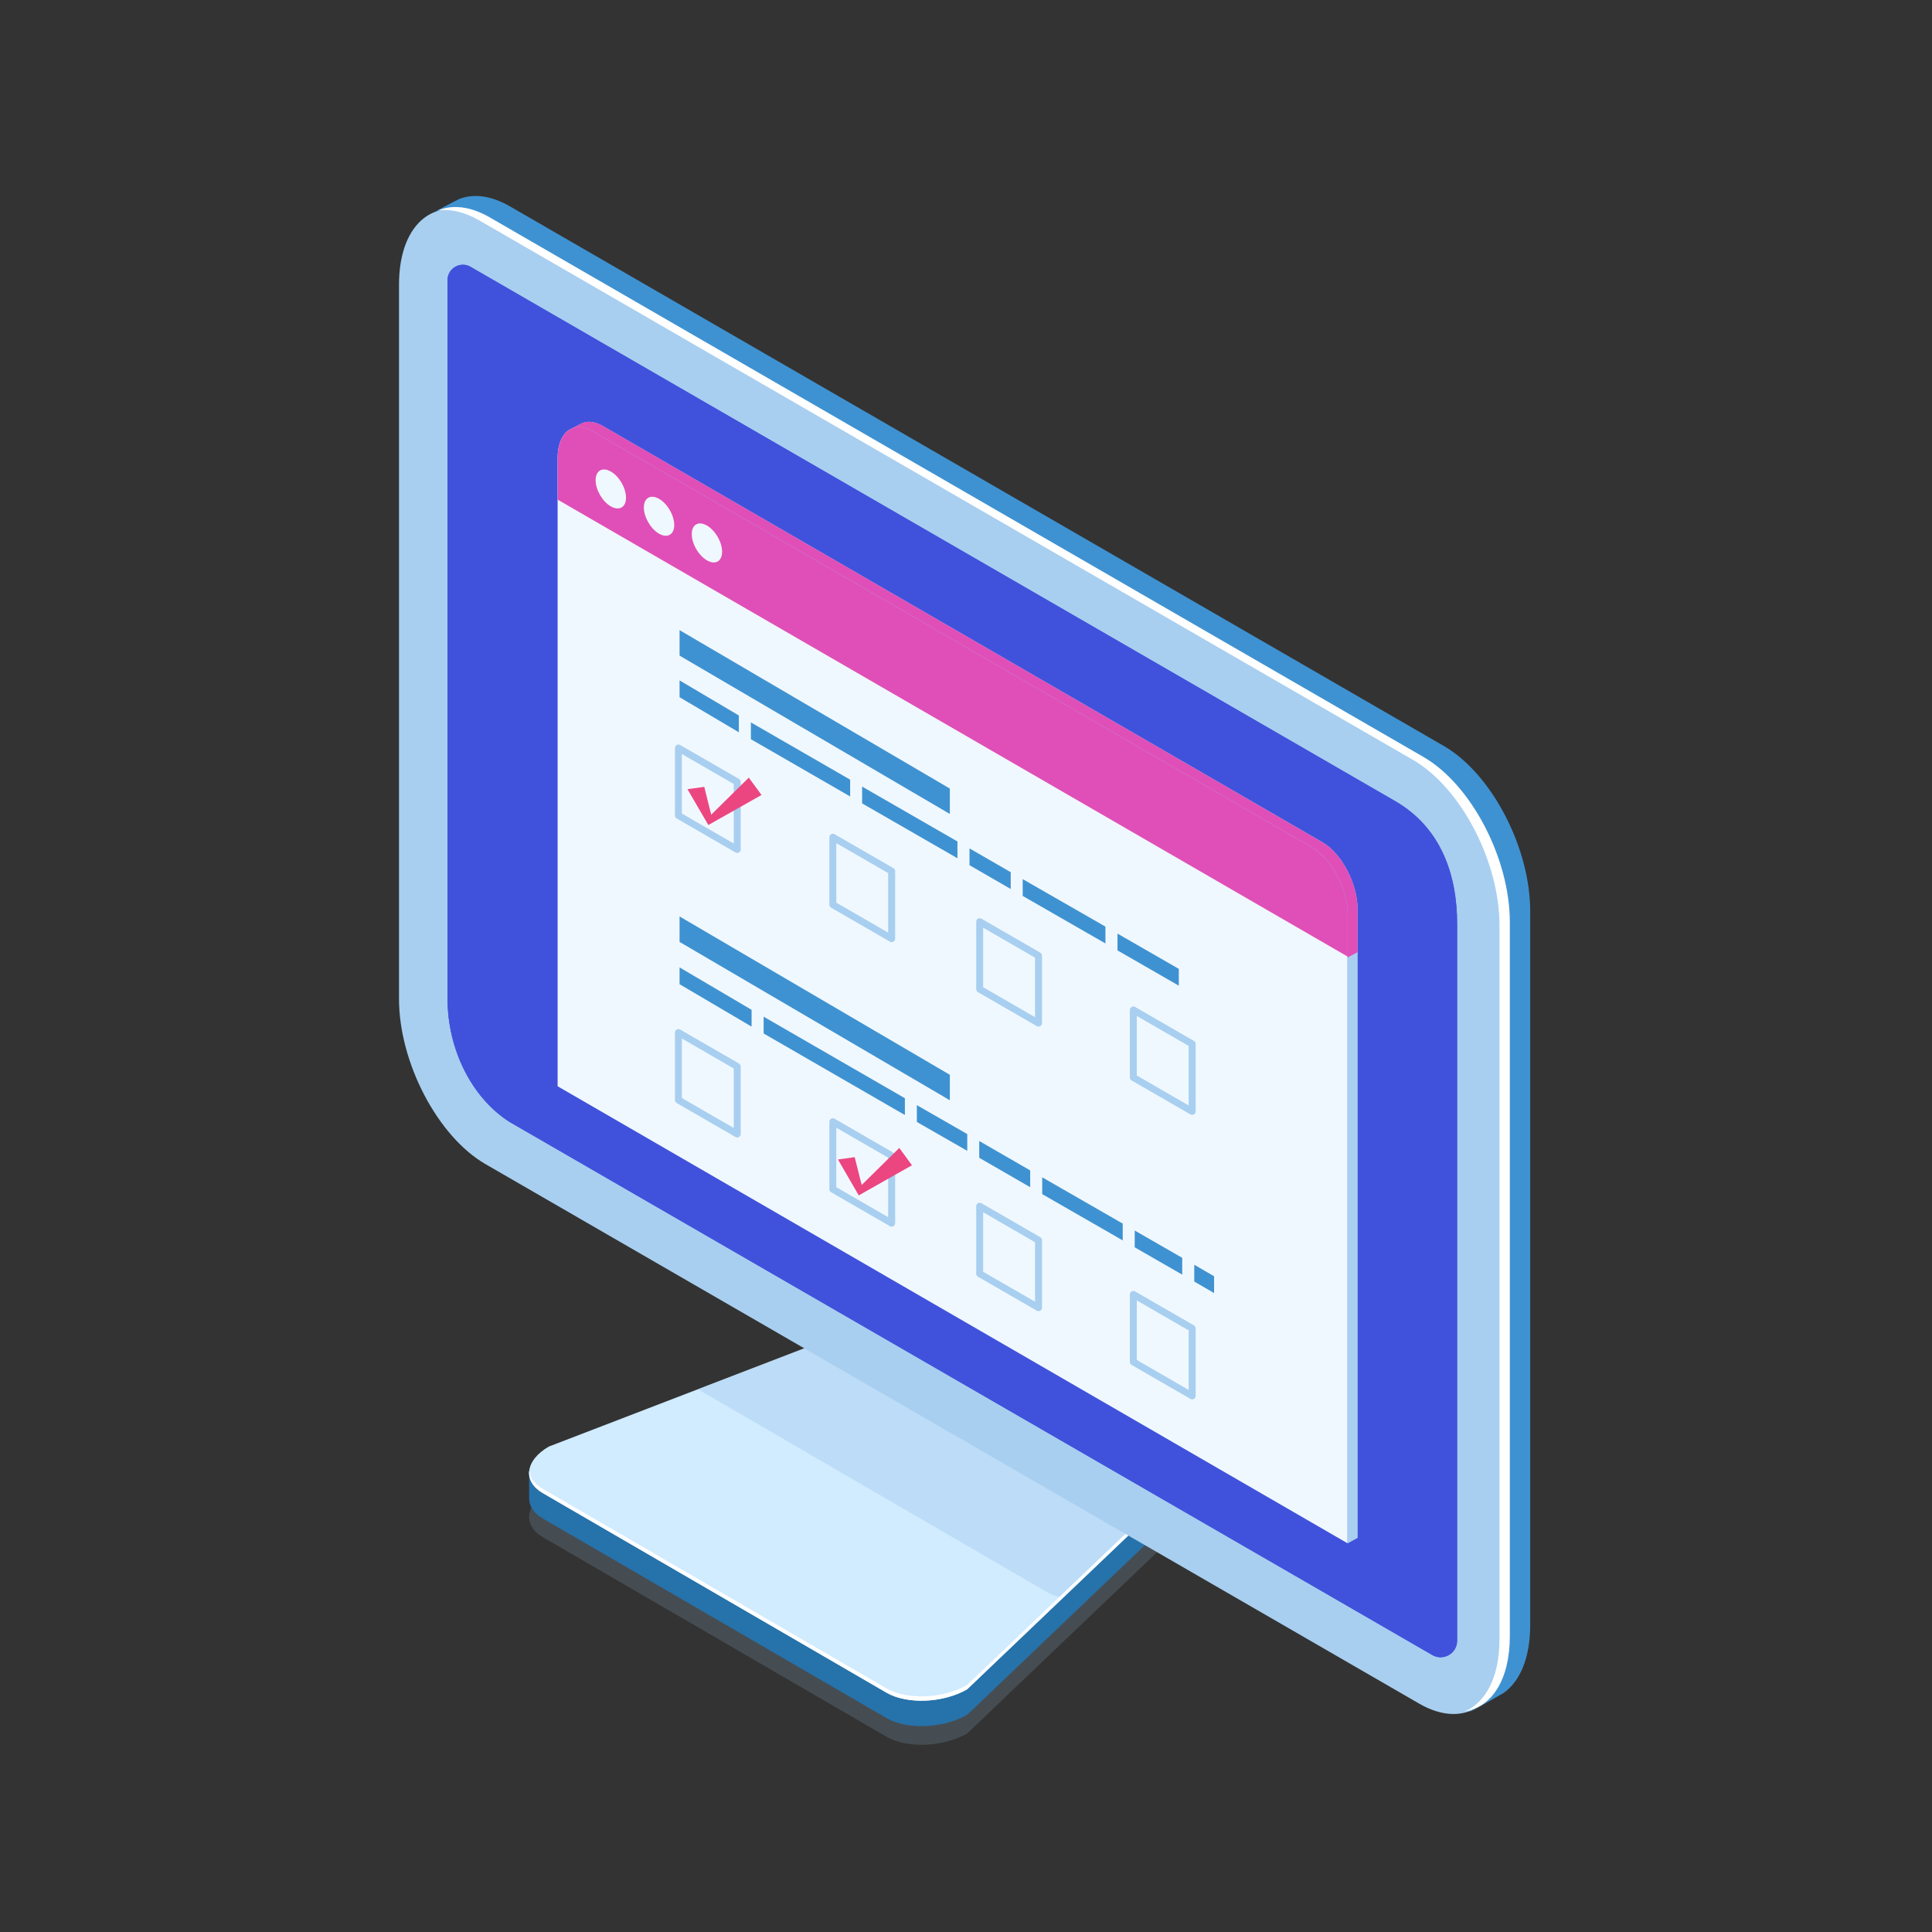 <svg width="220" height="220" viewBox="0 0 220 220" fill="none" xmlns="http://www.w3.org/2000/svg">
<rect x="0" y="0" width="220" height="220" fill="#333333" stroke="none"/>
<g clip-path="url(#clip0_606_8563)">
<path opacity="0.2" d="M100.945 197.761L61.839 175.051C59.488 173.688 59.783 171.313 62.501 169.743L96.824 156.543C99.542 154.972 103.655 154.805 106.015 156.16L132.295 171.56C134.646 172.923 134.351 175.299 131.633 176.869L110.136 197.386C107.409 198.949 103.296 199.124 100.945 197.761Z" fill="#92B4D1"/>
<path d="M100.945 195.641L61.839 172.931C60.787 172.325 60.269 171.52 60.253 170.667C60.253 170.644 60.253 167.742 60.253 167.71C60.269 166.682 61.034 168.467 62.501 167.623L96.824 154.423C99.542 152.852 103.655 152.685 106.015 154.04L132.295 169.44C133.084 169.894 133.65 167.965 133.857 168.579C133.929 168.786 133.881 171.488 133.889 171.696C133.913 172.748 133.148 173.872 131.641 174.741L110.144 195.258C107.409 196.828 103.296 197.004 100.945 195.641Z" fill="#2672AB"/>
<path d="M100.945 192.739L61.839 170.03C59.488 168.667 59.783 166.291 62.501 164.721L96.824 151.521C99.542 149.951 103.655 149.783 106.015 151.138L132.295 166.538C134.646 167.901 134.351 170.277 131.633 171.847L110.136 192.365C107.409 193.935 103.296 194.102 100.945 192.739Z" fill="#D1EBFF"/>
<path opacity="0.5" d="M132.287 166.538L106.007 151.138C103.655 149.775 99.534 149.951 96.816 151.521L79.527 158.169C79.686 158.296 79.862 158.424 80.061 158.536L119.167 181.261C119.709 181.572 120.346 181.803 121.04 181.954L131.625 171.847C134.344 170.277 134.646 167.901 132.287 166.538Z" fill="#A8CFF0"/>
<path d="M131.625 171.353L110.128 191.87C107.409 193.441 103.296 193.608 100.937 192.253L61.831 169.543C60.851 168.978 60.341 168.236 60.261 167.455C60.141 168.42 60.651 169.352 61.831 170.038L100.937 192.747C103.288 194.11 107.409 193.935 110.128 192.364L131.625 171.847C133.22 170.93 133.969 169.735 133.857 168.627C133.738 169.583 132.988 170.572 131.625 171.353Z" fill="white"/>
<path d="M161.612 193.999L55.279 132.558C49.843 129.417 45.435 120.992 45.435 113.746V32.426C45.435 25.172 49.843 21.841 55.279 24.981L161.612 86.422C167.049 89.562 171.457 97.98 171.457 105.225V186.546C171.457 193.799 167.049 197.131 161.612 193.999Z" fill="#A8CFF0"/>
<path d="M162.88 188.331L58.045 127.767C53.669 124.985 50.967 119.43 50.967 113.746V31.892C50.967 30.545 52.433 29.708 53.597 30.386C53.733 30.465 53.836 30.529 53.908 30.569L158.854 91.212C164.059 94.217 165.933 99.55 165.933 105.233V186.833C165.933 188.275 164.37 189.184 163.119 188.467C163.007 188.411 162.928 188.363 162.88 188.331Z" fill="#4052DB"/>
<path d="M158.846 91.212L53.9 30.569C53.836 30.529 53.725 30.465 53.589 30.386C52.425 29.708 50.959 30.545 50.959 31.892V113.746C50.959 119.43 53.661 124.985 58.037 127.767L162.872 188.331C162.928 188.363 162.999 188.403 163.103 188.467C164.354 189.184 165.917 188.275 165.917 186.833V105.233C165.925 99.55 164.051 94.209 158.846 91.212ZM164.817 186.833C164.817 187.311 164.41 187.614 164.036 187.614C163.9 187.614 163.773 187.582 163.653 187.51L58.595 126.811C54.641 124.3 52.067 119.159 52.067 113.746V31.892C52.067 31.494 52.401 31.254 52.712 31.254C52.824 31.254 52.928 31.286 53.031 31.342L158.288 92.169C163.685 95.278 164.817 100.993 164.817 105.233V186.833Z" fill="#4052DB"/>
<path d="M164.402 84.939L58.069 23.499C55.917 22.255 53.932 22.024 52.306 22.654C52.099 22.733 49.356 24.192 49.165 24.296C49.157 24.296 49.157 24.304 49.149 24.304C50.831 23.483 52.959 23.642 55.279 24.981L161.612 86.422C167.049 89.562 171.457 97.98 171.457 105.225V186.546C171.457 191.073 169.743 194.07 167.128 194.915C167.343 194.923 167.607 194.843 167.989 194.62C168.117 194.549 171.09 192.867 171.209 192.787C173.083 191.48 174.246 188.786 174.246 185.063V103.751C174.246 96.497 169.838 88.08 164.402 84.939Z" fill="#3F92D1"/>
<path d="M162.083 86.191L55.749 24.742C53.517 23.459 51.469 23.275 49.819 23.985C51.23 23.762 52.848 24.104 54.57 25.093L160.903 86.533C166.339 89.674 170.747 98.091 170.747 105.345V186.665C170.747 190.938 169.209 193.839 166.833 194.867C169.87 194.389 171.927 191.264 171.927 186.314V104.994C171.927 97.749 167.519 89.323 162.083 86.191Z" fill="white"/>
<path d="M63.497 123.694V52.154C63.497 49.197 65.299 47.834 67.514 49.117L149.433 96.513C151.657 97.796 153.45 101.232 153.45 104.197V175.737L63.497 123.694Z" fill="#F0F8FF"/>
<path d="M154.598 175.123V103.583C154.598 100.626 152.796 97.183 150.58 95.899L68.662 48.512C67.786 48.001 66.972 47.914 66.311 48.169C66.223 48.201 65.107 48.798 65.028 48.838C65.713 48.504 66.582 48.567 67.531 49.117L149.449 96.513C151.673 97.796 153.466 101.232 153.466 104.197V175.737L154.598 175.123Z" fill="#A8CFF0"/>
<path d="M154.598 108.422V103.591C154.598 100.634 152.796 97.191 150.58 95.907L68.662 48.512C67.786 48.001 66.972 47.914 66.311 48.169C66.223 48.201 65.107 48.798 65.028 48.838C65.713 48.504 66.582 48.567 67.531 49.117L149.449 96.513C151.673 97.796 153.466 101.232 153.466 104.197V109.028L154.598 108.422Z" fill="#E04FB7"/>
<path d="M149.441 96.513L67.522 49.117C65.299 47.834 63.505 49.197 63.505 52.154V56.897L153.466 108.932V104.189C153.458 101.232 151.657 97.796 149.441 96.513Z" fill="#E04FB7"/>
<path d="M81.73 63.931C82.399 63.54 82.39 62.28 81.71 61.117C81.03 59.954 79.937 59.328 79.268 59.719C78.599 60.11 78.608 61.37 79.288 62.533C79.968 63.696 81.061 64.322 81.73 63.931Z" fill="#F0F8FF"/>
<path d="M76.777 59.783C76.777 60.875 76.004 61.321 75.047 60.771C74.091 60.221 73.317 58.882 73.317 57.79C73.317 56.698 74.091 56.252 75.047 56.801C76.004 57.352 76.777 58.691 76.777 59.783Z" fill="#F0F8FF"/>
<path d="M71.285 56.674C71.285 57.766 70.512 58.212 69.555 57.662C68.599 57.112 67.825 55.773 67.825 54.681C67.825 53.589 68.599 53.143 69.555 53.693C70.512 54.243 71.285 55.574 71.285 56.674Z" fill="#F0F8FF"/>
<path d="M125.886 105.52L116.457 100.108V102.021L125.878 107.433V105.52H125.886ZM127.249 108.222L134.232 112.24V110.327L127.249 106.309V108.222ZM115.093 99.319L110.399 96.609V98.522L115.093 101.232V99.319ZM109.028 95.82L98.171 89.57V91.483L109.028 97.733V95.82ZM108.159 89.793L77.383 71.755V74.656L108.159 92.687V89.793ZM96.808 88.781L85.505 82.261V84.174L96.808 90.694V88.781ZM84.134 81.472L77.383 77.478V79.391L84.134 83.385V81.472Z" fill="#3F92D1"/>
<path d="M135.993 145.933L138.249 147.241V145.328L135.993 144.02V145.933ZM129.21 142.035L134.622 145.144V143.231L129.21 140.122V142.035ZM111.507 131.841L117.309 135.188V133.275L111.507 129.928V131.841ZM104.404 127.759L110.144 131.051V129.138L104.404 125.846V127.759ZM118.68 135.978L127.847 141.246V139.333L118.68 134.064V135.978ZM86.956 117.684L103.041 126.97V125.057L86.956 115.771V117.684ZM85.585 114.99L77.383 110.159V112.072L85.585 116.903V114.99ZM108.159 122.387L77.383 104.357V107.258L108.159 125.288V122.387Z" fill="#3F92D1"/>
<path d="M83.951 129.529C83.879 129.529 83.815 129.513 83.751 129.473L77.056 125.607C76.936 125.536 76.857 125.408 76.857 125.265V117.58C76.857 117.437 76.928 117.309 77.056 117.238C77.175 117.166 77.327 117.166 77.454 117.238L84.15 121.104C84.27 121.175 84.349 121.303 84.349 121.446V129.13C84.349 129.274 84.278 129.401 84.15 129.473C84.086 129.513 84.022 129.529 83.951 129.529ZM77.646 125.033L83.552 128.445V121.67L77.646 118.258V125.033Z" fill="#A8CFF0"/>
<path d="M101.535 139.684C101.463 139.684 101.399 139.668 101.336 139.628L94.64 135.762C94.52 135.691 94.441 135.563 94.441 135.42V127.735C94.441 127.592 94.512 127.464 94.64 127.393C94.76 127.321 94.911 127.321 95.038 127.393L101.734 131.259C101.854 131.33 101.933 131.458 101.933 131.601V139.285C101.933 139.429 101.862 139.556 101.734 139.628C101.67 139.66 101.599 139.684 101.535 139.684ZM95.23 135.188L101.136 138.6V131.825L95.23 128.413V135.188Z" fill="#A8CFF0"/>
<path d="M118.258 149.305C118.186 149.305 118.123 149.289 118.059 149.249L111.363 145.383C111.244 145.312 111.164 145.184 111.164 145.041V137.357C111.164 137.213 111.236 137.086 111.363 137.014C111.483 136.942 111.634 136.942 111.762 137.014L118.457 140.88C118.577 140.951 118.657 141.079 118.657 141.222V148.907C118.657 149.05 118.585 149.178 118.457 149.249C118.394 149.289 118.322 149.305 118.258 149.305ZM111.953 144.817L117.859 148.229V141.454L111.953 138.042V144.817Z" fill="#A8CFF0"/>
<path d="M83.951 97.127C83.879 97.127 83.815 97.111 83.751 97.071L77.056 93.205C76.936 93.133 76.857 93.006 76.857 92.862V85.178C76.857 85.035 76.928 84.907 77.056 84.835C77.175 84.764 77.327 84.764 77.454 84.835L84.15 88.701C84.27 88.773 84.349 88.901 84.349 89.044V96.728C84.349 96.872 84.278 96.999 84.15 97.071C84.086 97.111 84.022 97.127 83.951 97.127ZM77.646 92.639L83.552 96.051V89.275L77.646 85.864V92.639Z" fill="#A8CFF0"/>
<path d="M101.535 107.282C101.463 107.282 101.399 107.266 101.336 107.226L94.64 103.36C94.52 103.288 94.441 103.161 94.441 103.017V95.333C94.441 95.19 94.512 95.062 94.64 94.991C94.76 94.919 94.911 94.919 95.038 94.991L101.734 98.856C101.854 98.928 101.933 99.056 101.933 99.199V106.883C101.933 107.027 101.862 107.154 101.734 107.226C101.67 107.266 101.599 107.282 101.535 107.282ZM95.23 102.786L101.136 106.198V99.422L95.23 96.011V102.786Z" fill="#A8CFF0"/>
<path d="M118.258 116.903C118.186 116.903 118.123 116.887 118.059 116.847L111.363 112.981C111.244 112.909 111.164 112.782 111.164 112.638V104.954C111.164 104.811 111.236 104.683 111.363 104.612C111.483 104.54 111.634 104.54 111.762 104.612L118.457 108.478C118.577 108.549 118.657 108.677 118.657 108.82V116.504C118.657 116.648 118.585 116.775 118.457 116.847C118.394 116.887 118.322 116.903 118.258 116.903ZM111.953 112.415L117.859 115.827V109.051L111.953 105.64V112.415Z" fill="#A8CFF0"/>
<path d="M135.754 159.349C135.683 159.349 135.619 159.333 135.555 159.293L128.859 155.427C128.74 155.355 128.66 155.228 128.66 155.084V147.4C128.66 147.257 128.732 147.129 128.859 147.057C128.979 146.986 129.13 146.986 129.258 147.057L135.954 150.923C136.073 150.995 136.153 151.122 136.153 151.266V158.95C136.153 159.093 136.081 159.221 135.954 159.293C135.89 159.333 135.818 159.349 135.754 159.349ZM129.449 154.861L135.356 158.272V151.497L129.449 148.086V154.861Z" fill="#A8CFF0"/>
<path d="M135.754 126.954C135.683 126.954 135.619 126.938 135.555 126.899L128.859 123.033C128.74 122.961 128.66 122.833 128.66 122.69V115.006C128.66 114.862 128.732 114.735 128.859 114.663C128.979 114.591 129.13 114.591 129.258 114.663L135.954 118.529C136.073 118.601 136.153 118.728 136.153 118.872V126.556C136.153 126.699 136.081 126.827 135.954 126.899C135.89 126.938 135.818 126.954 135.754 126.954ZM129.449 122.467L135.356 125.878V119.103L129.449 115.691V122.467Z" fill="#A8CFF0"/>
<path d="M95.421 132.032L97.788 136.121L103.846 132.693L102.404 130.717L98.123 134.933L97.326 131.769L95.421 132.032Z" fill="#EB4680"/>
<path d="M78.283 89.865L80.659 93.946L86.717 90.527L85.266 88.55L80.986 92.767L80.196 89.602L78.283 89.865Z" fill="#EB4680"/>
</g>
<defs>
<clipPath id="clip0_606_8563">
<rect width="128.812" height="176.359" fill="white" transform="translate(45.435 22.319)"/>
</clipPath>
</defs>
</svg>
